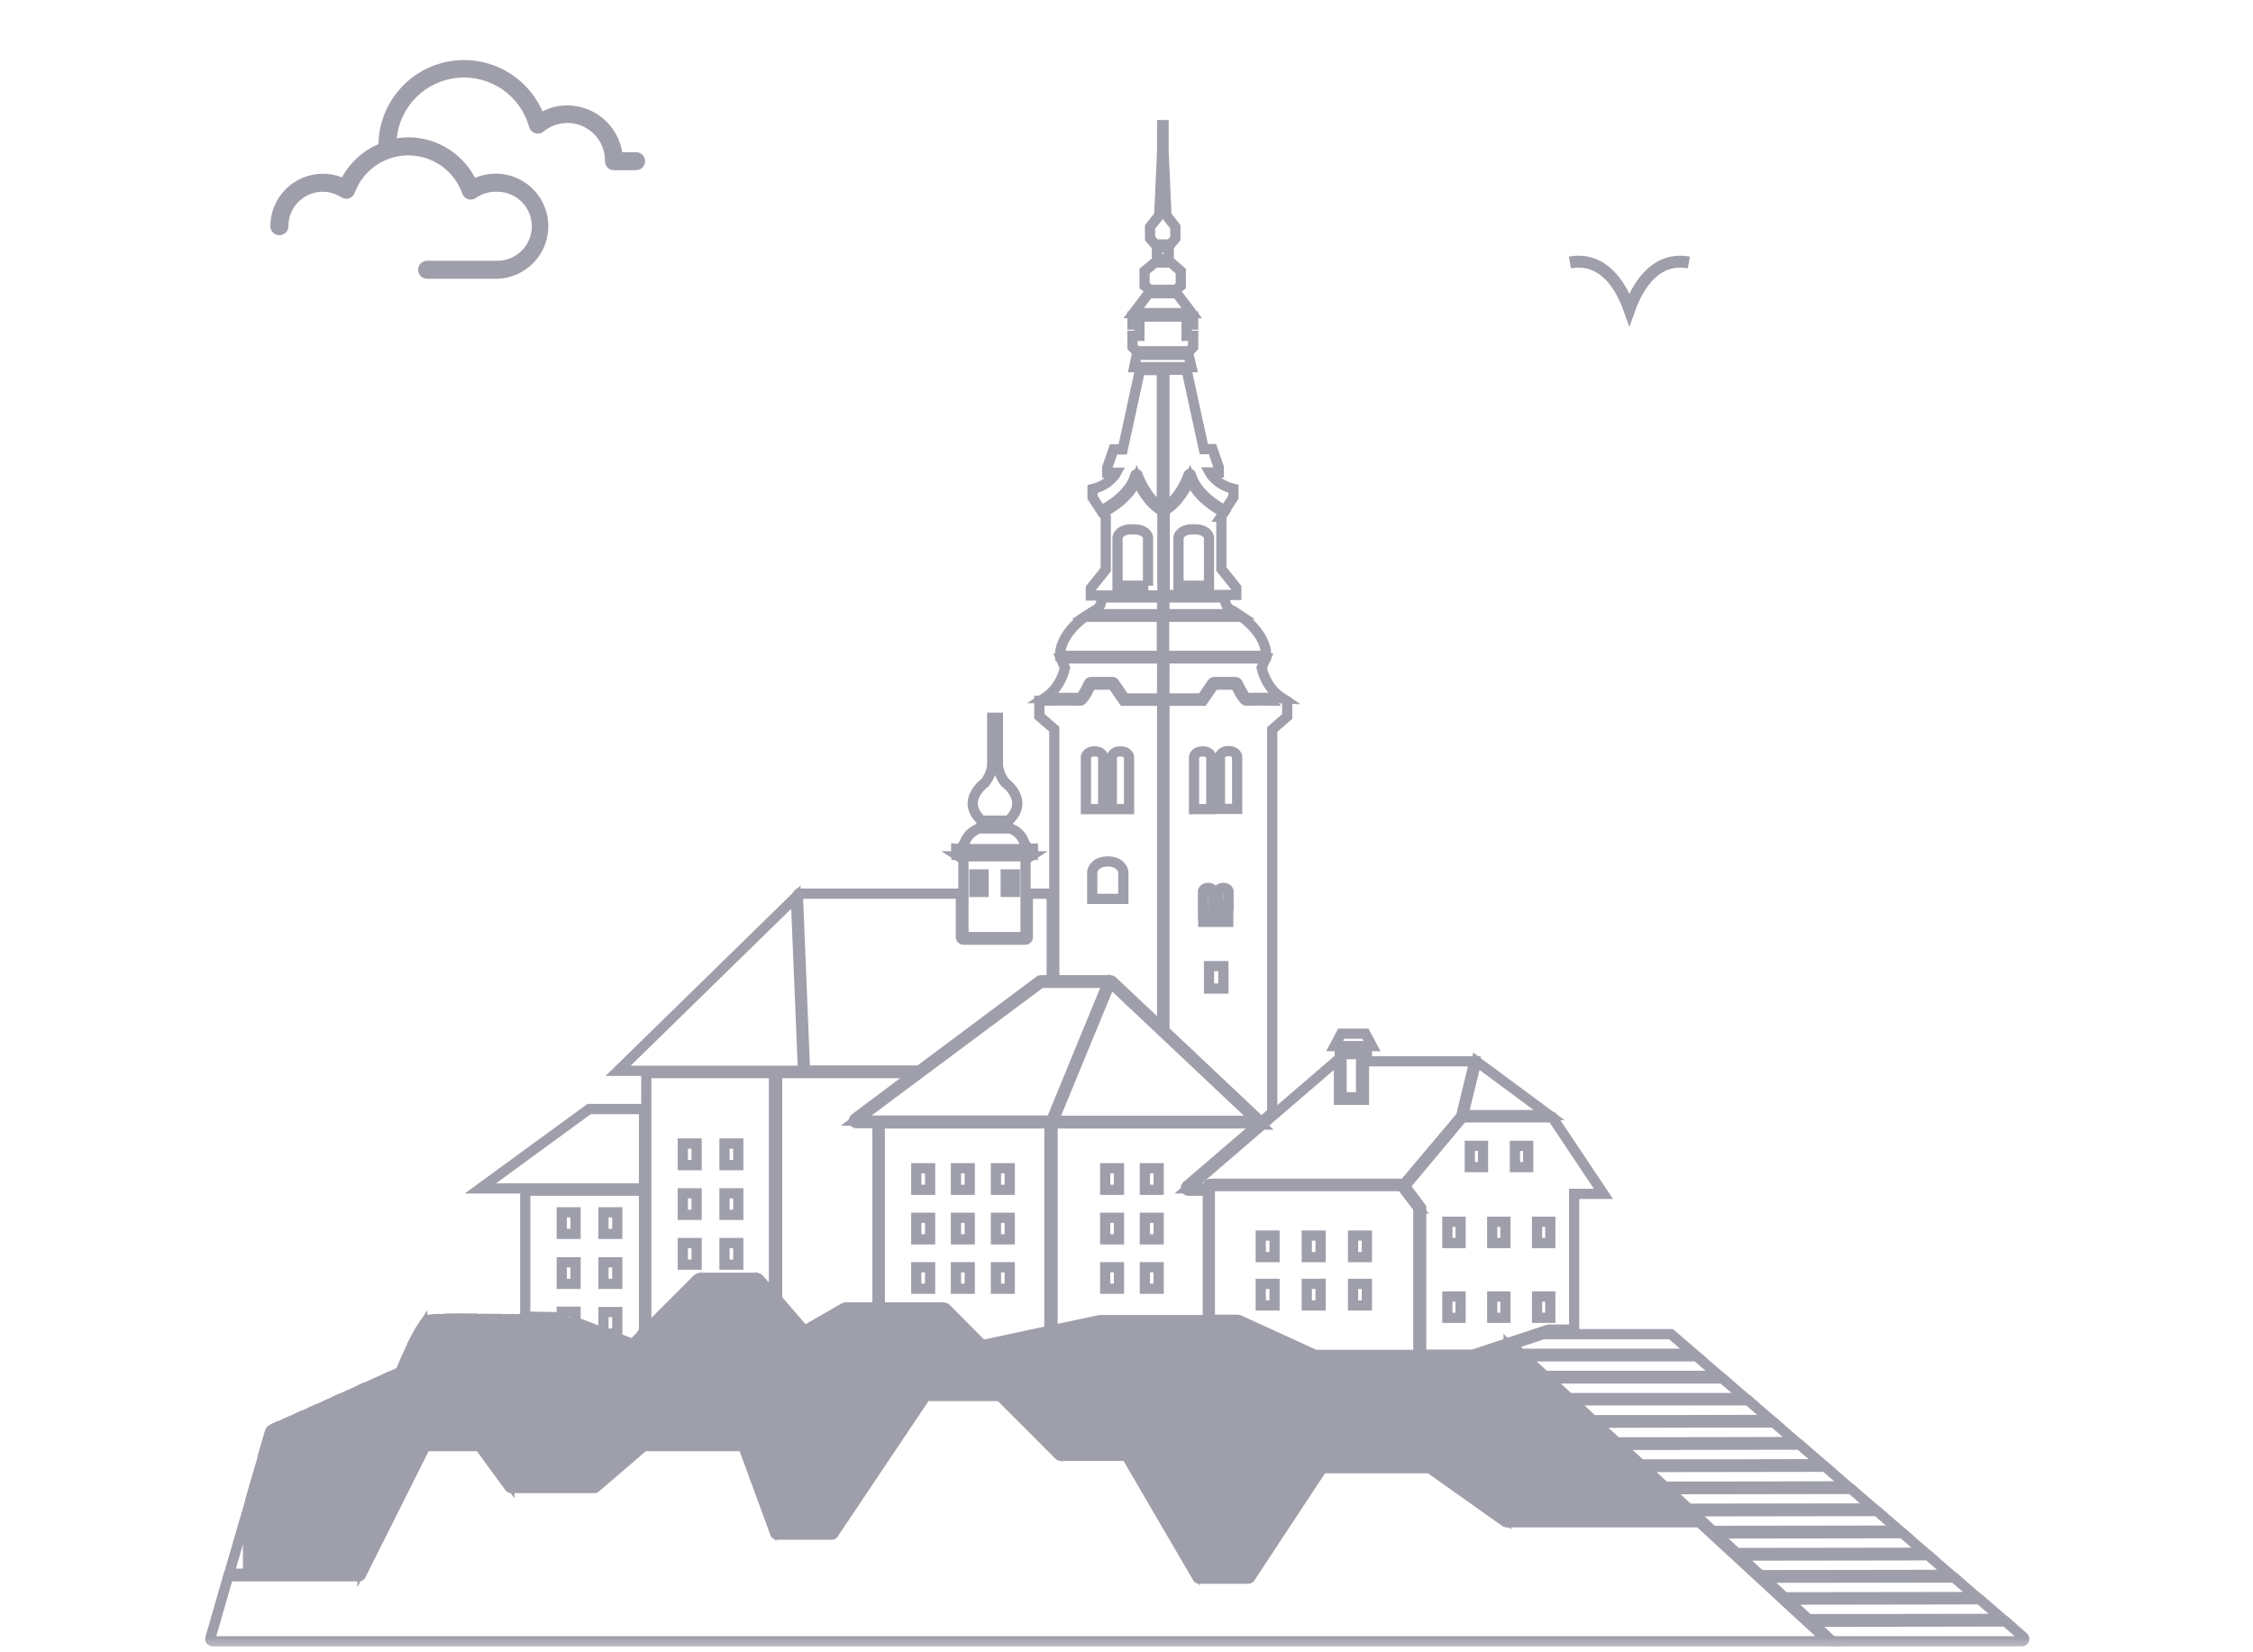 <svg width="75" height="55" viewBox="0 0 75 55" fill="none" xmlns="http://www.w3.org/2000/svg">
<mask id="mask0_1_10402" style="mask-type:alpha" maskUnits="userSpaceOnUse" x="-1" y="0" width="76" height="55">
<rect x="-0" width="75" height="55" fill="#D9D9D9"/>
</mask>
<g mask="url(#mask0_1_10402)">
<path d="M11.383 5.903C11.18 5.823 10.964 5.782 10.746 5.783C10.284 5.784 9.84 5.968 9.512 6.296C9.185 6.623 9.001 7.067 9 7.53C9 7.609 9.032 7.686 9.088 7.742C9.144 7.798 9.22 7.83 9.3 7.83C9.38 7.83 9.456 7.798 9.512 7.742C9.569 7.686 9.6 7.609 9.6 7.53C9.6 7.324 9.655 7.122 9.759 6.944C9.864 6.767 10.015 6.622 10.196 6.523C10.376 6.424 10.58 6.376 10.786 6.384C10.992 6.392 11.192 6.455 11.364 6.567C11.402 6.591 11.445 6.607 11.49 6.612C11.534 6.618 11.58 6.614 11.623 6.6C11.665 6.585 11.704 6.561 11.737 6.529C11.769 6.498 11.793 6.459 11.809 6.416C11.944 6.049 12.19 5.732 12.512 5.51C12.834 5.287 13.216 5.169 13.608 5.172C14 5.175 14.381 5.299 14.699 5.526C15.018 5.754 15.259 6.074 15.389 6.443C15.404 6.487 15.428 6.526 15.461 6.559C15.494 6.591 15.534 6.615 15.578 6.63C15.621 6.644 15.668 6.648 15.714 6.641C15.76 6.634 15.804 6.617 15.842 6.591C16.033 6.455 16.261 6.383 16.496 6.383C16.651 6.376 16.807 6.399 16.953 6.453C17.099 6.507 17.233 6.591 17.346 6.698C17.459 6.805 17.549 6.935 17.61 7.078C17.672 7.221 17.704 7.375 17.704 7.531C17.704 7.687 17.672 7.841 17.61 7.985C17.549 8.128 17.459 8.257 17.346 8.364C17.233 8.472 17.099 8.555 16.953 8.609C16.807 8.663 16.651 8.687 16.496 8.679H14.218C14.139 8.679 14.062 8.711 14.006 8.767C13.95 8.823 13.918 8.899 13.918 8.979C13.918 9.059 13.95 9.135 14.006 9.191C14.062 9.248 14.139 9.279 14.218 9.279H16.496C16.756 9.28 17.012 9.223 17.247 9.113C17.483 9.002 17.69 8.841 17.855 8.64C18.02 8.439 18.138 8.204 18.2 7.952C18.263 7.7 18.269 7.437 18.217 7.182C18.166 6.927 18.058 6.687 17.902 6.48C17.746 6.272 17.546 6.101 17.316 5.981C17.085 5.86 16.831 5.792 16.572 5.782C16.312 5.771 16.053 5.819 15.815 5.921C15.603 5.515 15.284 5.175 14.893 4.937C14.501 4.699 14.052 4.572 13.594 4.571C13.464 4.573 13.335 4.584 13.207 4.604C13.26 4.082 13.493 3.594 13.867 3.226C14.241 2.858 14.732 2.632 15.255 2.587C15.778 2.543 16.3 2.683 16.731 2.982C17.162 3.282 17.475 3.723 17.615 4.229C17.628 4.277 17.654 4.32 17.688 4.356C17.723 4.392 17.766 4.418 17.813 4.433C17.86 4.448 17.911 4.451 17.959 4.441C18.008 4.432 18.054 4.41 18.092 4.379C18.277 4.227 18.501 4.131 18.738 4.103C18.975 4.074 19.216 4.114 19.431 4.218C19.646 4.322 19.827 4.485 19.953 4.689C20.078 4.892 20.143 5.127 20.139 5.366C20.139 5.446 20.17 5.522 20.226 5.578C20.283 5.635 20.359 5.666 20.439 5.666H21.174C21.253 5.666 21.33 5.635 21.386 5.578C21.442 5.522 21.474 5.446 21.474 5.366C21.474 5.287 21.442 5.21 21.386 5.154C21.33 5.098 21.253 5.066 21.174 5.066H20.715C20.643 4.632 20.419 4.236 20.084 3.951C19.748 3.666 19.322 3.509 18.881 3.509C18.595 3.508 18.313 3.576 18.059 3.707C17.798 3.112 17.342 2.623 16.766 2.323C16.189 2.022 15.528 1.928 14.89 2.055C14.253 2.182 13.678 2.523 13.261 3.022C12.844 3.52 12.61 4.146 12.598 4.796C12.081 5.02 11.653 5.41 11.383 5.903Z" fill="#9E9FAA"/>
<path d="M51.569 37.118L49.148 35.328L48.707 37.118H51.569Z" stroke="#9E9FAA" stroke-width="0.34" stroke-miterlimit="10"/>
<path d="M44.601 35.242C44.63 35.251 44.659 35.28 44.659 35.318V36.524H45.309V35.318C45.309 35.27 45.348 35.232 45.396 35.232H45.501V34.821H45.673L45.453 34.409H45.051H44.649L44.429 34.821H44.601V35.242ZM45.089 34.821H45.329V35.089H45.089V34.821ZM44.764 34.821H45.003V35.089H44.764V34.821Z" stroke="#9E9FAA" stroke-width="0.34" stroke-miterlimit="10"/>
<path d="M45.386 36.61H44.572V35.328H44.477L39.557 39.558H40.208V39.491C40.208 39.444 40.246 39.405 40.294 39.405H46.697C46.707 39.405 46.726 39.405 46.736 39.415L48.64 37.156C48.64 37.156 48.64 37.156 48.65 37.156C48.65 37.146 48.64 37.127 48.65 37.108L49.081 35.328H45.405V36.61H45.386Z" stroke="#9E9FAA" stroke-width="0.34" stroke-miterlimit="10"/>
<path d="M35.068 37.309H41.797C41.845 37.309 41.883 37.347 41.883 37.395V37.434C41.94 37.434 41.969 37.434 41.969 37.434L36.963 32.715L35.068 37.309Z" stroke="#9E9FAA" stroke-width="0.34" stroke-miterlimit="10"/>
<path d="M38.763 21.832H42.141V21.669C42.046 21.143 41.634 20.75 41.328 20.53H38.753V21.832H38.763Z" stroke="#9E9FAA" stroke-width="0.34" stroke-miterlimit="10"/>
<path d="M40.773 19.889H38.763V20.444H41.222C41.108 20.367 41.031 20.329 41.031 20.329C40.792 20.243 40.773 19.994 40.773 19.889Z" stroke="#9E9FAA" stroke-width="0.34" stroke-miterlimit="10"/>
<path d="M42.132 21.918H38.763V23.239V23.248H40.007L40.351 22.741C40.37 22.722 40.39 22.703 40.418 22.703H41.127C41.155 22.703 41.194 22.722 41.203 22.751C41.309 22.98 41.443 23.21 41.5 23.239C41.538 23.239 41.624 23.229 41.911 23.229C42.17 23.229 42.486 23.229 42.677 23.239C42.122 22.875 41.998 22.234 41.998 22.234L42.132 21.918Z" stroke="#9E9FAA" stroke-width="0.34" stroke-miterlimit="10"/>
<path d="M40.648 17.199L40.744 17.056C40.543 16.95 39.854 16.567 39.614 15.936C39.519 16.175 39.241 16.73 38.772 16.998V19.803H41.155V19.563L40.658 18.941V17.199H40.648ZM40.246 19.496H39.739H39.231V17.879C39.231 17.879 39.289 17.601 39.739 17.62C40.198 17.611 40.246 17.879 40.246 17.879V19.496Z" stroke="#9E9FAA" stroke-width="0.34" stroke-miterlimit="10"/>
<path d="M38.686 20.53H36.111C35.814 20.75 35.393 21.143 35.297 21.669V21.832H38.676V20.53H38.686Z" stroke="#9E9FAA" stroke-width="0.34" stroke-miterlimit="10"/>
<path d="M38.686 19.889H36.676C36.676 19.985 36.657 20.243 36.427 20.329C36.427 20.329 36.35 20.367 36.236 20.444H38.686V19.889Z" stroke="#9E9FAA" stroke-width="0.34" stroke-miterlimit="10"/>
<path d="M35.948 23.239C36.006 23.21 36.14 22.98 36.245 22.751C36.255 22.722 36.283 22.703 36.322 22.703H37.03C37.059 22.703 37.087 22.712 37.097 22.741L37.442 23.248H38.686V23.239V21.918H35.317L35.451 22.234C35.451 22.234 35.326 22.885 34.771 23.239C34.962 23.239 35.278 23.229 35.537 23.229C35.824 23.229 35.91 23.239 35.948 23.239Z" stroke="#9E9FAA" stroke-width="0.34" stroke-miterlimit="10"/>
<path d="M38.686 17.008C38.207 16.74 37.939 16.185 37.843 15.945C37.604 16.577 36.915 16.96 36.714 17.065L36.81 17.209V18.96L36.312 19.582V19.822H38.695V17.008H38.686ZM38.226 19.496H37.719H37.202V17.879C37.202 17.879 37.26 17.601 37.709 17.62C38.169 17.611 38.217 17.879 38.217 17.879V19.496H38.226Z" stroke="#9E9FAA" stroke-width="0.34" stroke-miterlimit="10"/>
<path d="M41.5 23.325C41.376 23.344 41.127 22.789 41.127 22.789H40.418L40.045 23.325H38.763V34.304L41.988 37.347L42.352 37.032V24.282L42.849 23.851V23.335C42.849 23.325 41.624 23.306 41.5 23.325ZM39.748 26.484V26.015V25.192C39.748 25.192 39.777 25.01 40.035 25.01C40.294 25.01 40.323 25.192 40.323 25.192V26.015V26.484V26.933H39.748V26.484ZM40.045 30.418V30.14V29.661C40.045 29.661 40.064 29.556 40.217 29.556C40.37 29.556 40.39 29.661 40.39 29.661V30.14V30.418V30.686H40.055V30.418H40.045ZM40.725 32.906H40.246V32.16H40.725V32.906ZM40.887 30.14V30.418V30.686H40.552V30.418V30.14V29.661C40.552 29.661 40.572 29.556 40.725 29.556C40.878 29.556 40.897 29.661 40.897 29.661V30.14H40.887ZM41.184 26.005V26.474V26.924H40.61V26.474V26.005V25.182C40.61 25.182 40.639 25 40.897 25C41.155 25 41.184 25.182 41.184 25.182V26.005Z" stroke="#9E9FAA" stroke-width="0.34" stroke-miterlimit="10"/>
<path d="M35.096 32.629H36.867C36.886 32.629 36.896 32.638 36.915 32.638C36.925 32.629 36.934 32.629 36.944 32.629C36.953 32.629 36.953 32.629 36.963 32.629C36.982 32.629 37.001 32.638 37.02 32.648L38.686 34.218V23.325H37.403L37.03 22.789H36.322C36.322 22.789 36.073 23.344 35.948 23.325C35.824 23.306 34.599 23.325 34.599 23.325V23.842L35.096 24.273V32.629ZM37.011 26.484V26.015V25.192C37.011 25.192 37.039 25.01 37.298 25.01C37.556 25.01 37.585 25.192 37.585 25.192V26.015V26.484V26.933H37.011V26.484ZM37.394 29.011V29.92H36.36V29.011C36.36 29.011 36.417 28.675 36.877 28.675C37.336 28.675 37.394 29.011 37.394 29.011ZM36.149 26.484V26.015V25.192C36.149 25.192 36.178 25.01 36.437 25.01C36.695 25.01 36.724 25.192 36.724 25.192V26.015V26.484V26.933H36.149V26.484Z" stroke="#9E9FAA" stroke-width="0.34" stroke-miterlimit="10"/>
<path d="M39.566 11.81H38.734H38.686H37.844L37.757 12.222H38.686H38.734H39.662L39.566 11.81Z" stroke="#9E9FAA" stroke-width="0.34" stroke-miterlimit="10"/>
<path d="M38.763 12.308V16.902C39.308 16.567 39.566 15.811 39.566 15.802C39.576 15.783 39.586 15.773 39.605 15.773C39.624 15.773 39.643 15.783 39.643 15.802C39.834 16.472 40.591 16.893 40.773 16.989L41.06 16.548V16.271C40.485 16.137 40.265 15.725 40.265 15.725H40.572V15.553L40.361 14.95H40.074L39.499 12.308H38.763Z" stroke="#9E9FAA" stroke-width="0.34" stroke-miterlimit="10"/>
<path d="M37.796 15.811C37.805 15.792 37.815 15.783 37.834 15.783C37.853 15.783 37.872 15.792 37.872 15.811C37.872 15.821 38.14 16.577 38.676 16.912V12.318H37.949L37.374 14.959H37.068L36.858 15.562V15.735H37.164C37.164 15.735 36.944 16.146 36.37 16.28V16.558L36.657 16.998C36.848 16.893 37.614 16.481 37.796 15.811Z" stroke="#9E9FAA" stroke-width="0.34" stroke-miterlimit="10"/>
<path d="M38.734 10.422H39.672L39.174 9.762H38.734H38.686H38.236L37.738 10.422H38.686H38.734Z" stroke="#9E9FAA" stroke-width="0.34" stroke-miterlimit="10"/>
<path d="M38.686 11.695H38.734H39.586L39.72 11.552V11.179H39.499V10.805H39.72V10.537H38.734H38.686H37.7V10.805H37.93V11.179H37.7V11.552L37.834 11.695H38.686Z" stroke="#9E9FAA" stroke-width="0.34" stroke-miterlimit="10"/>
<path d="M38.686 8.135H38.734H38.963L39.126 7.934V7.551L38.829 7.168L38.734 5.034V4L38.705 4.517L38.686 4V5.034L38.59 7.168L38.284 7.551V7.934L38.456 8.135H38.686Z" stroke="#9E9FAA" stroke-width="0.34" stroke-miterlimit="10"/>
<path d="M38.686 9.647H38.734H39.136L39.308 9.513V9.025L38.973 8.738H38.734H38.686H38.447L38.102 9.025V9.513L38.284 9.647H38.686Z" stroke="#9E9FAA" stroke-width="0.34" stroke-miterlimit="10"/>
<path d="M38.686 8.24H38.514V8.623H38.686H38.734H38.906V8.24H38.734H38.686Z" stroke="#9E9FAA" stroke-width="0.34" stroke-miterlimit="10"/>
<path d="M28.502 37.3H34.991C34.991 37.29 34.991 37.29 35.001 37.28L36.877 32.715H34.656L28.502 37.3Z" stroke="#9E9FAA" stroke-width="0.34" stroke-miterlimit="10"/>
<path d="M26.492 29.862L20.576 35.644H26.731L26.492 29.862Z" stroke="#9E9FAA" stroke-width="0.34" stroke-miterlimit="10"/>
<path d="M21.438 36.917C20.71 36.917 19.61 36.917 19.61 36.917L15.992 39.558H21.438V36.917Z" stroke="#9E9FAA" stroke-width="0.34" stroke-miterlimit="10"/>
<path d="M34.379 28.264V28.254C34.168 28.273 34.082 28.006 34.082 28.006C33.977 27.738 33.747 27.613 33.623 27.575H33.106H32.589C32.464 27.623 32.235 27.747 32.129 28.006C32.129 28.006 32.043 28.273 31.833 28.254V28.264H33.106H34.379Z" stroke="#9E9FAA" stroke-width="0.34" stroke-miterlimit="10"/>
<path d="M33.115 27.316H33.575C34.292 26.637 33.45 26.043 33.45 26.043C33.201 25.708 33.221 25.421 33.221 25.421V23.89H33.125H33.029V25.421C33.029 25.421 33.048 25.708 32.799 26.043C32.799 26.043 31.948 26.646 32.675 27.316H33.115Z" stroke="#9E9FAA" stroke-width="0.34" stroke-miterlimit="10"/>
<path d="M32.675 27.364V27.517H33.115H33.546V27.364H33.115H32.675Z" stroke="#9E9FAA" stroke-width="0.34" stroke-miterlimit="10"/>
<path d="M34.379 28.455V28.312H33.115H31.842V28.455H33.115H34.379Z" stroke="#9E9FAA" stroke-width="0.34" stroke-miterlimit="10"/>
<path d="M30.588 35.644L34.599 32.648C34.608 32.638 34.627 32.629 34.647 32.629H35.01V29.747H34.216V31.193C34.216 31.241 34.178 31.279 34.13 31.279H32.072C32.024 31.279 31.986 31.241 31.986 31.193V29.747H26.587L26.559 29.776L26.798 35.634H30.588V35.644Z" stroke="#9E9FAA" stroke-width="0.34" stroke-miterlimit="10"/>
<path d="M33.115 31.193H34.139V28.608L34.302 28.503H33.106H31.909L32.072 28.608V31.193H33.115ZM33.479 29.106H33.785V29.69H33.479V29.106ZM32.436 29.106H32.742V29.69H32.436V29.106Z" stroke="#9E9FAA" stroke-width="0.34" stroke-miterlimit="10"/>
<path d="M21.438 39.635H17.485V43.827C18.136 43.837 18.643 43.846 18.7 43.846V43.665H19.16V44.009L20.088 44.363V43.674H20.548V44.392H20.155L21.064 44.737L21.438 44.363V39.635ZM19.16 42.736H18.7V42.018H19.16V42.736ZM19.16 41.071H18.7V40.353H19.16V41.071ZM20.548 42.736H20.088V42.018H20.548V42.736ZM20.548 41.071H20.088V40.353H20.548V41.071Z" stroke="#9E9FAA" stroke-width="0.34" stroke-miterlimit="10"/>
<path d="M25.774 35.72H21.515V44.277L23.209 42.583C23.237 42.554 23.285 42.535 23.324 42.535H25.161C25.209 42.535 25.257 42.554 25.286 42.593L25.764 43.148V35.72H25.774ZM23.19 42.095H22.73V41.377H23.19V42.095ZM23.19 40.439H22.73V39.721H23.19V40.439ZM23.19 38.783H22.73V38.065H23.19V38.783ZM24.577 42.095H24.118V41.377H24.577V42.095ZM24.577 40.439H24.118V39.721H24.577V40.439ZM24.577 38.783H24.118V38.065H24.577V38.783Z" stroke="#9E9FAA" stroke-width="0.34" stroke-miterlimit="10"/>
<path d="M29.201 37.395V37.386H28.502C28.463 37.386 28.435 37.367 28.425 37.328C28.416 37.29 28.425 37.261 28.454 37.233L30.474 35.72H26.817C26.798 35.72 26.788 35.72 26.779 35.711C26.769 35.72 26.75 35.72 26.741 35.72H25.87V43.243L26.779 44.296L28.09 43.54C28.119 43.521 28.148 43.521 28.176 43.521H29.21V37.395H29.201Z" stroke="#9E9FAA" stroke-width="0.34" stroke-miterlimit="10"/>
<path d="M40.208 39.635H39.557C39.519 39.635 39.49 39.616 39.48 39.578C39.471 39.549 39.48 39.511 39.499 39.482L41.797 37.51L41.825 37.491C41.806 37.472 41.797 37.453 41.797 37.434V37.395H39.385H35.039V44.277L36.609 43.942C36.618 43.942 36.628 43.942 36.647 43.942H40.208V39.635ZM37.25 42.899H36.791V42.181H37.25V42.899ZM37.25 41.253H36.791V40.535H37.25V41.253ZM37.25 39.606H36.791V38.888H37.25V39.606ZM38.571 42.899H38.111V42.181H38.571V42.899ZM38.571 41.253H38.111V40.535H38.571V41.253ZM38.571 39.606H38.111V38.888H38.571V39.606Z" stroke="#9E9FAA" stroke-width="0.34" stroke-miterlimit="10"/>
<path d="M34.943 37.395H29.287V43.521H31.392C31.44 43.521 31.479 43.54 31.507 43.569L32.704 44.775L34.934 44.296V37.395H34.943ZM30.962 42.899H30.502V42.181H30.962V42.899ZM30.962 41.253H30.502V40.535H30.962V41.253ZM30.962 39.606H30.502V38.888H30.962V39.606ZM32.282 42.899H31.823V42.181H32.282V42.899ZM32.282 41.253H31.823V40.535H32.282V41.253ZM32.282 39.606H31.823V38.888H32.282V39.606ZM33.613 42.899H33.154V42.181H33.613V42.899ZM33.613 41.253H33.154V40.535H33.613V41.253ZM33.613 39.606H33.154V38.888H33.613V39.606Z" stroke="#9E9FAA" stroke-width="0.34" stroke-miterlimit="10"/>
<path d="M47.224 40.228L46.697 39.53C46.688 39.511 46.678 39.501 46.678 39.482H40.275V43.933H41.203C41.232 43.933 41.251 43.942 41.27 43.952L43.778 45.1H47.214V40.228H47.224ZM42.428 43.454H41.969V42.736H42.428V43.454ZM42.428 41.846H41.969V41.128H42.428V41.846ZM43.96 43.454H43.501V42.736H43.96V43.454ZM43.96 41.846H43.501V41.128H43.96V41.846ZM45.501 43.454H45.042V42.736H45.501V43.454ZM45.501 41.846H45.042V41.128H45.501V41.846Z" stroke="#9E9FAA" stroke-width="0.34" stroke-miterlimit="10"/>
<path d="M46.774 39.482L47.31 40.2V45.091H49.033L51.512 44.268C51.531 44.258 51.55 44.258 51.56 44.258H52.402V39.74H53.378L51.675 37.194H48.688L46.774 39.482ZM48.621 43.866H48.181V43.157H48.621V43.866ZM48.621 41.377H48.181V40.669H48.621V41.377ZM51.167 40.669H51.608V41.377H51.167V40.669ZM51.167 43.157H51.608V43.866H51.167V43.157ZM50.43 38.142H50.871V38.85H50.43V38.142ZM49.674 40.669H50.114V41.377H49.674V40.669ZM49.674 43.157H50.114V43.866H49.674V43.157ZM48.928 38.142H49.368V38.85H48.928V38.142Z" stroke="#9E9FAA" stroke-width="0.34" stroke-miterlimit="10"/>
<path d="M57.015 50.958C59.236 50.958 61.447 50.949 63.237 50.949L62.481 50.298C60.614 50.298 58.441 50.307 56.317 50.307L57.015 50.958Z" stroke="#9E9FAA" stroke-width="0.34" stroke-miterlimit="10"/>
<path d="M57.81 51.695C60.126 51.695 62.376 51.686 64.089 51.686L63.333 51.035C61.505 51.035 59.313 51.044 57.111 51.044L57.81 51.695Z" stroke="#9E9FAA" stroke-width="0.34" stroke-miterlimit="10"/>
<path d="M55.417 49.484C57.494 49.484 59.638 49.484 61.514 49.475L60.758 48.824C58.825 48.824 56.709 48.833 54.709 48.833L55.417 49.484Z" stroke="#9E9FAA" stroke-width="0.34" stroke-miterlimit="10"/>
<path d="M56.211 50.221C58.355 50.221 60.528 50.212 62.376 50.212L61.619 49.561C59.715 49.561 57.571 49.57 55.513 49.57L56.211 50.221Z" stroke="#9E9FAA" stroke-width="0.34" stroke-miterlimit="10"/>
<path d="M58.604 52.432C61.045 52.432 63.342 52.423 64.941 52.423L64.184 51.772C62.423 51.772 60.184 51.781 57.896 51.781L58.604 52.432Z" stroke="#9E9FAA" stroke-width="0.34" stroke-miterlimit="10"/>
<path d="M59.408 53.169C62.012 53.169 64.386 53.16 65.802 53.16L65.046 52.509C63.371 52.509 61.093 52.518 58.7 52.518L59.408 53.169Z" stroke="#9E9FAA" stroke-width="0.34" stroke-miterlimit="10"/>
<path d="M60.203 53.897C63.113 53.897 65.62 53.887 66.654 53.887L65.898 53.236C64.357 53.236 62.021 53.246 59.495 53.246L60.203 53.897Z" stroke="#9E9FAA" stroke-width="0.34" stroke-miterlimit="10"/>
<path d="M50.717 45.148L51.426 45.799C53.177 45.799 55.216 45.799 57.236 45.799L56.479 45.148C54.967 45.148 53.474 45.148 52.124 45.148C51.636 45.148 51.167 45.148 50.717 45.148Z" stroke="#9E9FAA" stroke-width="0.34" stroke-miterlimit="10"/>
<path d="M54.623 48.747C56.633 48.747 58.748 48.747 60.662 48.738L59.906 48.087C57.953 48.087 55.857 48.096 53.914 48.096L54.623 48.747Z" stroke="#9E9FAA" stroke-width="0.34" stroke-miterlimit="10"/>
<path d="M67.353 54.49L66.759 53.973C65.458 53.973 63.026 53.983 60.299 53.983L60.997 54.634H67.305C67.343 54.634 67.372 54.615 67.382 54.576C67.391 54.548 67.382 54.509 67.353 54.49Z" stroke="#9E9FAA" stroke-width="0.34" stroke-miterlimit="10"/>
<path d="M51.368 44.411L50.306 44.765L50.631 45.062C52.316 45.062 54.335 45.062 56.384 45.062L55.628 44.411C54.412 44.411 53.225 44.411 52.124 44.411C51.866 44.411 51.617 44.411 51.368 44.411Z" stroke="#9E9FAA" stroke-width="0.34" stroke-miterlimit="10"/>
<path d="M53.819 48.01C55.762 48.01 57.858 48.01 59.801 48.001L59.045 47.35C57.063 47.35 54.996 47.35 53.11 47.359L53.819 48.01Z" stroke="#9E9FAA" stroke-width="0.34" stroke-miterlimit="10"/>
<path d="M51.522 45.885L52.23 46.536C54.048 46.536 56.106 46.536 58.097 46.536L57.341 45.885C55.542 45.885 53.742 45.885 52.124 45.885C51.914 45.885 51.713 45.885 51.522 45.885Z" stroke="#9E9FAA" stroke-width="0.34" stroke-miterlimit="10"/>
<path d="M53.024 47.273C54.91 47.273 56.987 47.273 58.949 47.264L58.193 46.613C56.192 46.613 54.144 46.613 52.316 46.613L53.024 47.273Z" stroke="#9E9FAA" stroke-width="0.34" stroke-miterlimit="10"/>
<path d="M50.143 50.671C50.133 50.671 50.124 50.671 50.114 50.661L47.587 48.871H44.017L41.605 52.528C41.596 52.537 41.586 52.547 41.567 52.547H39.911C39.892 52.547 39.882 52.537 39.873 52.528L37.499 48.46H35.298C35.288 48.46 35.278 48.46 35.269 48.45L33.288 46.469H30.818L27.736 51.063C27.727 51.073 27.717 51.083 27.698 51.083H25.85C25.831 51.083 25.822 51.073 25.812 51.054L24.74 48.135H21.438L19.82 49.522C19.811 49.532 19.801 49.532 19.792 49.532H17.006C16.997 49.532 16.978 49.522 16.968 49.513L15.963 48.135H14.164L12 52.451C11.991 52.461 11.981 52.47 11.962 52.47H7.597L7.004 54.528C6.994 54.557 7.004 54.576 7.014 54.605C7.033 54.624 7.052 54.634 7.081 54.634H60.863L56.566 50.671H50.143Z" stroke="#9E9FAA" stroke-width="0.34" stroke-miterlimit="10"/>
<path d="M37.279 44.019H36.944V48.374H37.279V44.019Z" stroke="#9E9FAA" stroke-width="0.34" stroke-miterlimit="10"/>
<path d="M38.523 50.03V44.019H38.188V49.465L38.523 50.03Z" stroke="#9E9FAA" stroke-width="0.34" stroke-miterlimit="10"/>
<path d="M40.6 44.019H40.265V52.461H40.6V44.019Z" stroke="#9E9FAA" stroke-width="0.34" stroke-miterlimit="10"/>
<path d="M38.935 50.748V44.019H38.609V50.173L38.935 50.748Z" stroke="#9E9FAA" stroke-width="0.34" stroke-miterlimit="10"/>
<path d="M39.767 52.164V44.019H39.432V51.59L39.767 52.164Z" stroke="#9E9FAA" stroke-width="0.34" stroke-miterlimit="10"/>
<path d="M41.012 44.019H40.677V52.461H41.012V44.019Z" stroke="#9E9FAA" stroke-width="0.34" stroke-miterlimit="10"/>
<path d="M39.356 51.456V44.019H39.021V50.882L39.356 51.456Z" stroke="#9E9FAA" stroke-width="0.34" stroke-miterlimit="10"/>
<path d="M38.111 49.322V44.019H37.776V48.757L38.111 49.322Z" stroke="#9E9FAA" stroke-width="0.34" stroke-miterlimit="10"/>
<path d="M42.668 50.757V44.67L42.333 44.517V51.264L42.668 50.757Z" stroke="#9E9FAA" stroke-width="0.34" stroke-miterlimit="10"/>
<path d="M43.577 45.091V49.379L43.912 48.871V45.177H43.778L43.577 45.091Z" stroke="#9E9FAA" stroke-width="0.34" stroke-miterlimit="10"/>
<path d="M42.256 51.389V44.488L41.921 44.335V51.896L42.256 51.389Z" stroke="#9E9FAA" stroke-width="0.34" stroke-miterlimit="10"/>
<path d="M43.5 49.503V45.053L43.165 44.899V50.011L43.5 49.503Z" stroke="#9E9FAA" stroke-width="0.34" stroke-miterlimit="10"/>
<path d="M43.079 50.135V44.861L42.754 44.708V50.633L43.079 50.135Z" stroke="#9E9FAA" stroke-width="0.34" stroke-miterlimit="10"/>
<path d="M41.222 44.019H41.098V52.461H41.433V44.105L41.261 44.028C41.242 44.019 41.232 44.019 41.222 44.019Z" stroke="#9E9FAA" stroke-width="0.34" stroke-miterlimit="10"/>
<path d="M36.035 48.374V44.143L35.7 44.22V48.374H36.035Z" stroke="#9E9FAA" stroke-width="0.34" stroke-miterlimit="10"/>
<path d="M31.89 46.383V44.067L31.555 43.741V46.383H31.89Z" stroke="#9E9FAA" stroke-width="0.34" stroke-miterlimit="10"/>
<path d="M32.302 46.383V44.488L31.967 44.153V46.383H32.302Z" stroke="#9E9FAA" stroke-width="0.34" stroke-miterlimit="10"/>
<path d="M36.628 44.019L36.532 44.038V48.374H36.867V44.019H36.647C36.638 44.019 36.628 44.019 36.628 44.019Z" stroke="#9E9FAA" stroke-width="0.34" stroke-miterlimit="10"/>
<path d="M28.99 49.044V43.607H28.655V49.542L28.99 49.044Z" stroke="#9E9FAA" stroke-width="0.34" stroke-miterlimit="10"/>
<path d="M31.143 43.607V46.383H31.478V43.655L31.45 43.626C31.431 43.607 31.411 43.598 31.392 43.598H31.143V43.607Z" stroke="#9E9FAA" stroke-width="0.34" stroke-miterlimit="10"/>
<path d="M33.134 46.383V44.765L32.799 44.842V46.383H33.134Z" stroke="#9E9FAA" stroke-width="0.34" stroke-miterlimit="10"/>
<path d="M28.569 49.656V43.607H28.243V50.154L28.569 49.656Z" stroke="#9E9FAA" stroke-width="0.34" stroke-miterlimit="10"/>
<path d="M32.388 44.564V46.383H32.713V44.852L32.684 44.861L32.388 44.564Z" stroke="#9E9FAA" stroke-width="0.34" stroke-miterlimit="10"/>
<path d="M34.379 47.436V44.497L34.044 44.574V47.101L34.379 47.436Z" stroke="#9E9FAA" stroke-width="0.34" stroke-miterlimit="10"/>
<path d="M47.233 45.177H46.898V48.785H47.233V45.177Z" stroke="#9E9FAA" stroke-width="0.34" stroke-miterlimit="10"/>
<path d="M36.446 48.374V44.057L36.121 44.124V48.374H36.446Z" stroke="#9E9FAA" stroke-width="0.34" stroke-miterlimit="10"/>
<path d="M33.958 47.015V44.593L33.632 44.66V46.689L33.958 47.015Z" stroke="#9E9FAA" stroke-width="0.34" stroke-miterlimit="10"/>
<path d="M35.202 44.325L34.876 44.392V47.934L35.202 48.259V44.325Z" stroke="#9E9FAA" stroke-width="0.34" stroke-miterlimit="10"/>
<path d="M34.79 47.847V44.411L34.455 44.488V47.512L34.79 47.847Z" stroke="#9E9FAA" stroke-width="0.34" stroke-miterlimit="10"/>
<path d="M50.631 50.585H50.966V45.483L50.631 45.177V50.585Z" stroke="#9E9FAA" stroke-width="0.34" stroke-miterlimit="10"/>
<path d="M55.111 50.585V49.312L54.776 49.006V50.585H55.111Z" stroke="#9E9FAA" stroke-width="0.34" stroke-miterlimit="10"/>
<path d="M52.699 50.585H53.034V47.398L52.699 47.091V50.585Z" stroke="#9E9FAA" stroke-width="0.34" stroke-miterlimit="10"/>
<path d="M52.287 50.585H52.622V47.015L52.287 46.708V50.585Z" stroke="#9E9FAA" stroke-width="0.34" stroke-miterlimit="10"/>
<path d="M54.364 50.585H54.69V48.929L54.364 48.623V50.585Z" stroke="#9E9FAA" stroke-width="0.34" stroke-miterlimit="10"/>
<path d="M52.211 50.585V46.632L51.876 46.326V50.585H52.211Z" stroke="#9E9FAA" stroke-width="0.34" stroke-miterlimit="10"/>
<path d="M54.278 50.585V48.546L53.943 48.24V50.585H54.278Z" stroke="#9E9FAA" stroke-width="0.34" stroke-miterlimit="10"/>
<path d="M53.532 50.585H53.867V48.163L53.532 47.857V50.585Z" stroke="#9E9FAA" stroke-width="0.34" stroke-miterlimit="10"/>
<path d="M53.445 50.585V47.78L53.12 47.474V50.585H53.445Z" stroke="#9E9FAA" stroke-width="0.34" stroke-miterlimit="10"/>
<path d="M50.22 50.585H50.545V45.1L50.22 44.794V50.585Z" stroke="#9E9FAA" stroke-width="0.34" stroke-miterlimit="10"/>
<path d="M51.464 50.585H51.789V46.249L51.464 45.943V50.585Z" stroke="#9E9FAA" stroke-width="0.34" stroke-miterlimit="10"/>
<path d="M50.133 50.575V44.823L49.798 44.928V50.336L50.133 50.575Z" stroke="#9E9FAA" stroke-width="0.34" stroke-miterlimit="10"/>
<path d="M49.722 50.279V44.957L49.387 45.072V50.039L49.722 50.279Z" stroke="#9E9FAA" stroke-width="0.34" stroke-miterlimit="10"/>
<path d="M29.401 43.607H29.066V48.919L29.401 48.422V43.607Z" stroke="#9E9FAA" stroke-width="0.34" stroke-miterlimit="10"/>
<path d="M51.378 50.585V45.866L51.043 45.56V50.585H51.378Z" stroke="#9E9FAA" stroke-width="0.34" stroke-miterlimit="10"/>
<path d="M45.989 45.177H45.654V48.785H45.989V45.177Z" stroke="#9E9FAA" stroke-width="0.34" stroke-miterlimit="10"/>
<path d="M45.156 45.177H44.821V48.785H45.156V45.177Z" stroke="#9E9FAA" stroke-width="0.34" stroke-miterlimit="10"/>
<path d="M45.577 45.177H45.242V48.785H45.577V45.177Z" stroke="#9E9FAA" stroke-width="0.34" stroke-miterlimit="10"/>
<path d="M44.745 45.177H44.41V48.785H44.745V45.177Z" stroke="#9E9FAA" stroke-width="0.34" stroke-miterlimit="10"/>
<path d="M46.4 45.177H46.065V48.785H46.4V45.177Z" stroke="#9E9FAA" stroke-width="0.34" stroke-miterlimit="10"/>
<path d="M44.333 45.177H43.998V48.785H44.333V45.177Z" stroke="#9E9FAA" stroke-width="0.34" stroke-miterlimit="10"/>
<path d="M46.822 45.177H46.487V48.785H46.822V45.177Z" stroke="#9E9FAA" stroke-width="0.34" stroke-miterlimit="10"/>
<path d="M55.934 50.585V50.078L55.608 49.771V50.585H55.934Z" stroke="#9E9FAA" stroke-width="0.34" stroke-miterlimit="10"/>
<path d="M48.975 49.742L49.301 49.982V45.091L49.052 45.177H48.975V49.742Z" stroke="#9E9FAA" stroke-width="0.34" stroke-miterlimit="10"/>
<path d="M56.02 50.585H56.489L56.02 50.154V50.585Z" stroke="#9E9FAA" stroke-width="0.34" stroke-miterlimit="10"/>
<path d="M48.889 49.685V45.177H48.554V49.455L48.889 49.685Z" stroke="#9E9FAA" stroke-width="0.34" stroke-miterlimit="10"/>
<path d="M55.187 50.585H55.522V49.695L55.187 49.389V50.585Z" stroke="#9E9FAA" stroke-width="0.34" stroke-miterlimit="10"/>
<path d="M48.056 49.101V45.177H47.731V48.862L48.056 49.101Z" stroke="#9E9FAA" stroke-width="0.34" stroke-miterlimit="10"/>
<path d="M48.478 49.388V45.177H48.143V49.159L48.478 49.388Z" stroke="#9E9FAA" stroke-width="0.34" stroke-miterlimit="10"/>
<path d="M33.306 46.383C33.316 46.383 33.326 46.383 33.335 46.393L33.546 46.603V44.679L33.211 44.746V46.373H33.306V46.383Z" stroke="#9E9FAA" stroke-width="0.34" stroke-miterlimit="10"/>
<path d="M10.325 47.015L9.99 47.168V52.384H10.325V47.015Z" stroke="#9E9FAA" stroke-width="0.34" stroke-miterlimit="10"/>
<path d="M9.492 47.388L9.167 47.532V52.384H9.492V47.388Z" stroke="#9E9FAA" stroke-width="0.34" stroke-miterlimit="10"/>
<path d="M10.737 46.833L10.411 46.976V52.384H10.737V46.833Z" stroke="#9E9FAA" stroke-width="0.34" stroke-miterlimit="10"/>
<path d="M11.158 46.641L10.823 46.795V52.384H11.158V46.641Z" stroke="#9E9FAA" stroke-width="0.34" stroke-miterlimit="10"/>
<path d="M9.081 47.57L9.043 47.589C9.024 47.599 9.004 47.618 8.995 47.637L8.746 48.489V52.375H9.081V47.57Z" stroke="#9E9FAA" stroke-width="0.34" stroke-miterlimit="10"/>
<path d="M9.914 47.197L9.579 47.35V52.384H9.914V47.197Z" stroke="#9E9FAA" stroke-width="0.34" stroke-miterlimit="10"/>
<path d="M11.569 46.459L11.235 46.603V52.384H11.569V46.459Z" stroke="#9E9FAA" stroke-width="0.34" stroke-miterlimit="10"/>
<path d="M14.47 43.913C14.316 43.923 14.288 43.933 14.269 43.942C14.23 43.952 14.182 44 14.135 44.057V48.048H14.47V43.913Z" stroke="#9E9FAA" stroke-width="0.34" stroke-miterlimit="10"/>
<path d="M14.058 44.162C13.953 44.316 13.838 44.536 13.723 44.765V48.824L14.058 48.163V44.162Z" stroke="#9E9FAA" stroke-width="0.34" stroke-miterlimit="10"/>
<path d="M13.226 45.713L12.9 45.866V50.48L13.226 49.819V45.713Z" stroke="#9E9FAA" stroke-width="0.34" stroke-miterlimit="10"/>
<path d="M13.646 44.938C13.512 45.225 13.398 45.502 13.331 45.665L13.321 45.675V49.647L13.656 48.986V44.938H13.646Z" stroke="#9E9FAA" stroke-width="0.34" stroke-miterlimit="10"/>
<path d="M8.669 48.785L8.334 49.934V52.384H8.669V48.785Z" stroke="#9E9FAA" stroke-width="0.34" stroke-miterlimit="10"/>
<path d="M12.402 46.086L12.067 46.23V52.126L12.402 51.465V46.086Z" stroke="#9E9FAA" stroke-width="0.34" stroke-miterlimit="10"/>
<path d="M12.814 45.895L12.479 46.048V51.303L12.814 50.642V45.895Z" stroke="#9E9FAA" stroke-width="0.34" stroke-miterlimit="10"/>
<path d="M8.258 50.221L7.626 52.384H8.258V50.221Z" stroke="#9E9FAA" stroke-width="0.34" stroke-miterlimit="10"/>
<path d="M27.679 50.987L27.746 50.891V43.837L27.411 44.028V50.987H27.679Z" stroke="#9E9FAA" stroke-width="0.34" stroke-miterlimit="10"/>
<path d="M14.891 43.904C14.748 43.904 14.642 43.913 14.556 43.913V48.048H14.891V43.904Z" stroke="#9E9FAA" stroke-width="0.34" stroke-miterlimit="10"/>
<path d="M30.761 46.402C30.77 46.392 30.78 46.383 30.799 46.383H31.067V43.607H30.732V46.45L30.761 46.402Z" stroke="#9E9FAA" stroke-width="0.34" stroke-miterlimit="10"/>
<path d="M37.528 48.374C37.547 48.374 37.556 48.383 37.566 48.393L37.69 48.613V44.019H37.355V48.374H37.528Z" stroke="#9E9FAA" stroke-width="0.34" stroke-miterlimit="10"/>
<path d="M47.607 48.785C47.616 48.785 47.626 48.785 47.635 48.795L47.655 48.805V45.177H47.32V48.785H47.607Z" stroke="#9E9FAA" stroke-width="0.34" stroke-miterlimit="10"/>
<path d="M41.548 52.461L41.835 52.021V44.296L41.51 44.143V52.461H41.548Z" stroke="#9E9FAA" stroke-width="0.34" stroke-miterlimit="10"/>
<path d="M39.94 52.461H40.179V44.019H39.853V52.308L39.94 52.461Z" stroke="#9E9FAA" stroke-width="0.34" stroke-miterlimit="10"/>
<path d="M35.317 48.374H35.623V44.239L35.288 44.306V48.345L35.317 48.374Z" stroke="#9E9FAA" stroke-width="0.34" stroke-miterlimit="10"/>
<path d="M16.02 48.068L16.126 48.221V43.904C16.011 43.904 15.905 43.904 15.791 43.904V48.048H15.982C16.001 48.048 16.011 48.058 16.02 48.068Z" stroke="#9E9FAA" stroke-width="0.34" stroke-miterlimit="10"/>
<path d="M11.981 52.298V46.268L11.656 46.421V52.384H11.943L11.981 52.298Z" stroke="#9E9FAA" stroke-width="0.34" stroke-miterlimit="10"/>
<path d="M19.782 49.446L19.859 49.379V44.373L19.533 44.248V49.446H19.782Z" stroke="#9E9FAA" stroke-width="0.34" stroke-miterlimit="10"/>
<path d="M24.778 48.048C24.797 48.048 24.807 48.058 24.817 48.077L24.836 48.144V42.631H24.501V48.058H24.778V48.048Z" stroke="#9E9FAA" stroke-width="0.34" stroke-miterlimit="10"/>
<path d="M26.08 50.987V43.636L25.755 43.253V50.623L25.889 50.987H26.08Z" stroke="#9E9FAA" stroke-width="0.34" stroke-miterlimit="10"/>
<path d="M21.438 48.048H21.524V44.392L21.189 44.727V48.249L21.409 48.068C21.419 48.048 21.428 48.048 21.438 48.048Z" stroke="#9E9FAA" stroke-width="0.34" stroke-miterlimit="10"/>
<path d="M20.778 48.594L21.103 48.316V44.804L21.084 44.832L20.778 44.718V48.594Z" stroke="#9E9FAA" stroke-width="0.34" stroke-miterlimit="10"/>
<path d="M24.424 42.621H24.089V48.048H24.424V42.621Z" stroke="#9E9FAA" stroke-width="0.34" stroke-miterlimit="10"/>
<path d="M24.922 42.621V48.364L25.257 49.264V42.679L25.228 42.65C25.209 42.631 25.19 42.621 25.161 42.621H24.922Z" stroke="#9E9FAA" stroke-width="0.34" stroke-miterlimit="10"/>
<path d="M24.013 42.621H23.678V48.048H24.013V42.621Z" stroke="#9E9FAA" stroke-width="0.34" stroke-miterlimit="10"/>
<path d="M21.936 48.048V43.98L21.601 44.306V48.048H21.936Z" stroke="#9E9FAA" stroke-width="0.34" stroke-miterlimit="10"/>
<path d="M23.266 42.65L23.256 48.048H23.591V42.621H23.323C23.304 42.621 23.285 42.631 23.266 42.65Z" stroke="#9E9FAA" stroke-width="0.34" stroke-miterlimit="10"/>
<path d="M25.669 50.393V43.157L25.334 42.774V49.494L25.669 50.393Z" stroke="#9E9FAA" stroke-width="0.34" stroke-miterlimit="10"/>
<path d="M22.347 48.048V43.559L22.022 43.894V48.048H22.347Z" stroke="#9E9FAA" stroke-width="0.34" stroke-miterlimit="10"/>
<path d="M27.324 50.987V44.076L26.999 44.268V50.987H27.324Z" stroke="#9E9FAA" stroke-width="0.34" stroke-miterlimit="10"/>
<path d="M26.501 50.987V44.114L26.166 43.732V50.987H26.501Z" stroke="#9E9FAA" stroke-width="0.34" stroke-miterlimit="10"/>
<path d="M30.646 46.574V43.607H30.311V47.062L30.646 46.574Z" stroke="#9E9FAA" stroke-width="0.34" stroke-miterlimit="10"/>
<path d="M30.234 47.187V43.607H29.899V47.685L30.234 47.187Z" stroke="#9E9FAA" stroke-width="0.34" stroke-miterlimit="10"/>
<path d="M27.822 50.776L28.157 50.279V43.607C28.148 43.607 28.138 43.607 28.128 43.617L27.832 43.789V50.776H27.822Z" stroke="#9E9FAA" stroke-width="0.34" stroke-miterlimit="10"/>
<path d="M15.303 43.894C15.178 43.894 15.063 43.894 14.967 43.894V48.039H15.303V43.894Z" stroke="#9E9FAA" stroke-width="0.34" stroke-miterlimit="10"/>
<path d="M22.768 48.048V43.148L22.433 43.483V48.048H22.768Z" stroke="#9E9FAA" stroke-width="0.34" stroke-miterlimit="10"/>
<path d="M26.578 44.21V50.987H26.913V44.316L26.75 44.411L26.578 44.21Z" stroke="#9E9FAA" stroke-width="0.34" stroke-miterlimit="10"/>
<path d="M16.547 48.785V43.904C16.432 43.904 16.327 43.904 16.212 43.904V48.336L16.547 48.785Z" stroke="#9E9FAA" stroke-width="0.34" stroke-miterlimit="10"/>
<path d="M17.456 49.446H17.791V43.923C17.686 43.923 17.571 43.923 17.456 43.913V49.446Z" stroke="#9E9FAA" stroke-width="0.34" stroke-miterlimit="10"/>
<path d="M17.38 49.446V43.913C17.274 43.913 17.159 43.913 17.045 43.913V49.446H17.38Z" stroke="#9E9FAA" stroke-width="0.34" stroke-miterlimit="10"/>
<path d="M18.203 49.446V43.933C18.107 43.933 17.992 43.933 17.868 43.923V49.446H18.203Z" stroke="#9E9FAA" stroke-width="0.34" stroke-miterlimit="10"/>
<path d="M18.624 49.446V43.933C18.557 43.933 18.442 43.933 18.289 43.923V49.436H18.624V49.446Z" stroke="#9E9FAA" stroke-width="0.34" stroke-miterlimit="10"/>
<path d="M15.714 43.894C15.657 43.894 15.599 43.894 15.551 43.894C15.494 43.894 15.436 43.894 15.389 43.894V48.039H15.724V43.894H15.714Z" stroke="#9E9FAA" stroke-width="0.34" stroke-miterlimit="10"/>
<path d="M23.18 48.048V42.736L22.845 43.062V48.048H23.18Z" stroke="#9E9FAA" stroke-width="0.34" stroke-miterlimit="10"/>
<path d="M20.691 48.671V44.689L20.356 44.564V48.948L20.691 48.671Z" stroke="#9E9FAA" stroke-width="0.34" stroke-miterlimit="10"/>
<path d="M16.958 49.36V43.913C16.853 43.913 16.738 43.913 16.623 43.913V48.91L16.958 49.36Z" stroke="#9E9FAA" stroke-width="0.34" stroke-miterlimit="10"/>
<path d="M29.813 47.809V43.607H29.488V48.307L29.813 47.809Z" stroke="#9E9FAA" stroke-width="0.34" stroke-miterlimit="10"/>
<path d="M19.945 49.302L20.28 49.025V44.526L19.945 44.402V49.302Z" stroke="#9E9FAA" stroke-width="0.34" stroke-miterlimit="10"/>
<path d="M19.122 49.446H19.447V44.21L19.122 44.086V49.446Z" stroke="#9E9FAA" stroke-width="0.34" stroke-miterlimit="10"/>
<path d="M18.7 49.446H19.035V44.057L18.72 43.942C18.71 43.942 18.71 43.942 18.7 43.942V49.446Z" stroke="#9E9FAA" stroke-width="0.34" stroke-miterlimit="10"/>
<path d="M52.261 8.737C53.314 8.545 53.928 9.412 54.24 10.294C54.556 9.408 55.172 8.545 56.22 8.737" stroke="#9E9FAA" stroke-width="0.396" stroke-miterlimit="10"/>
</g>
</svg>
